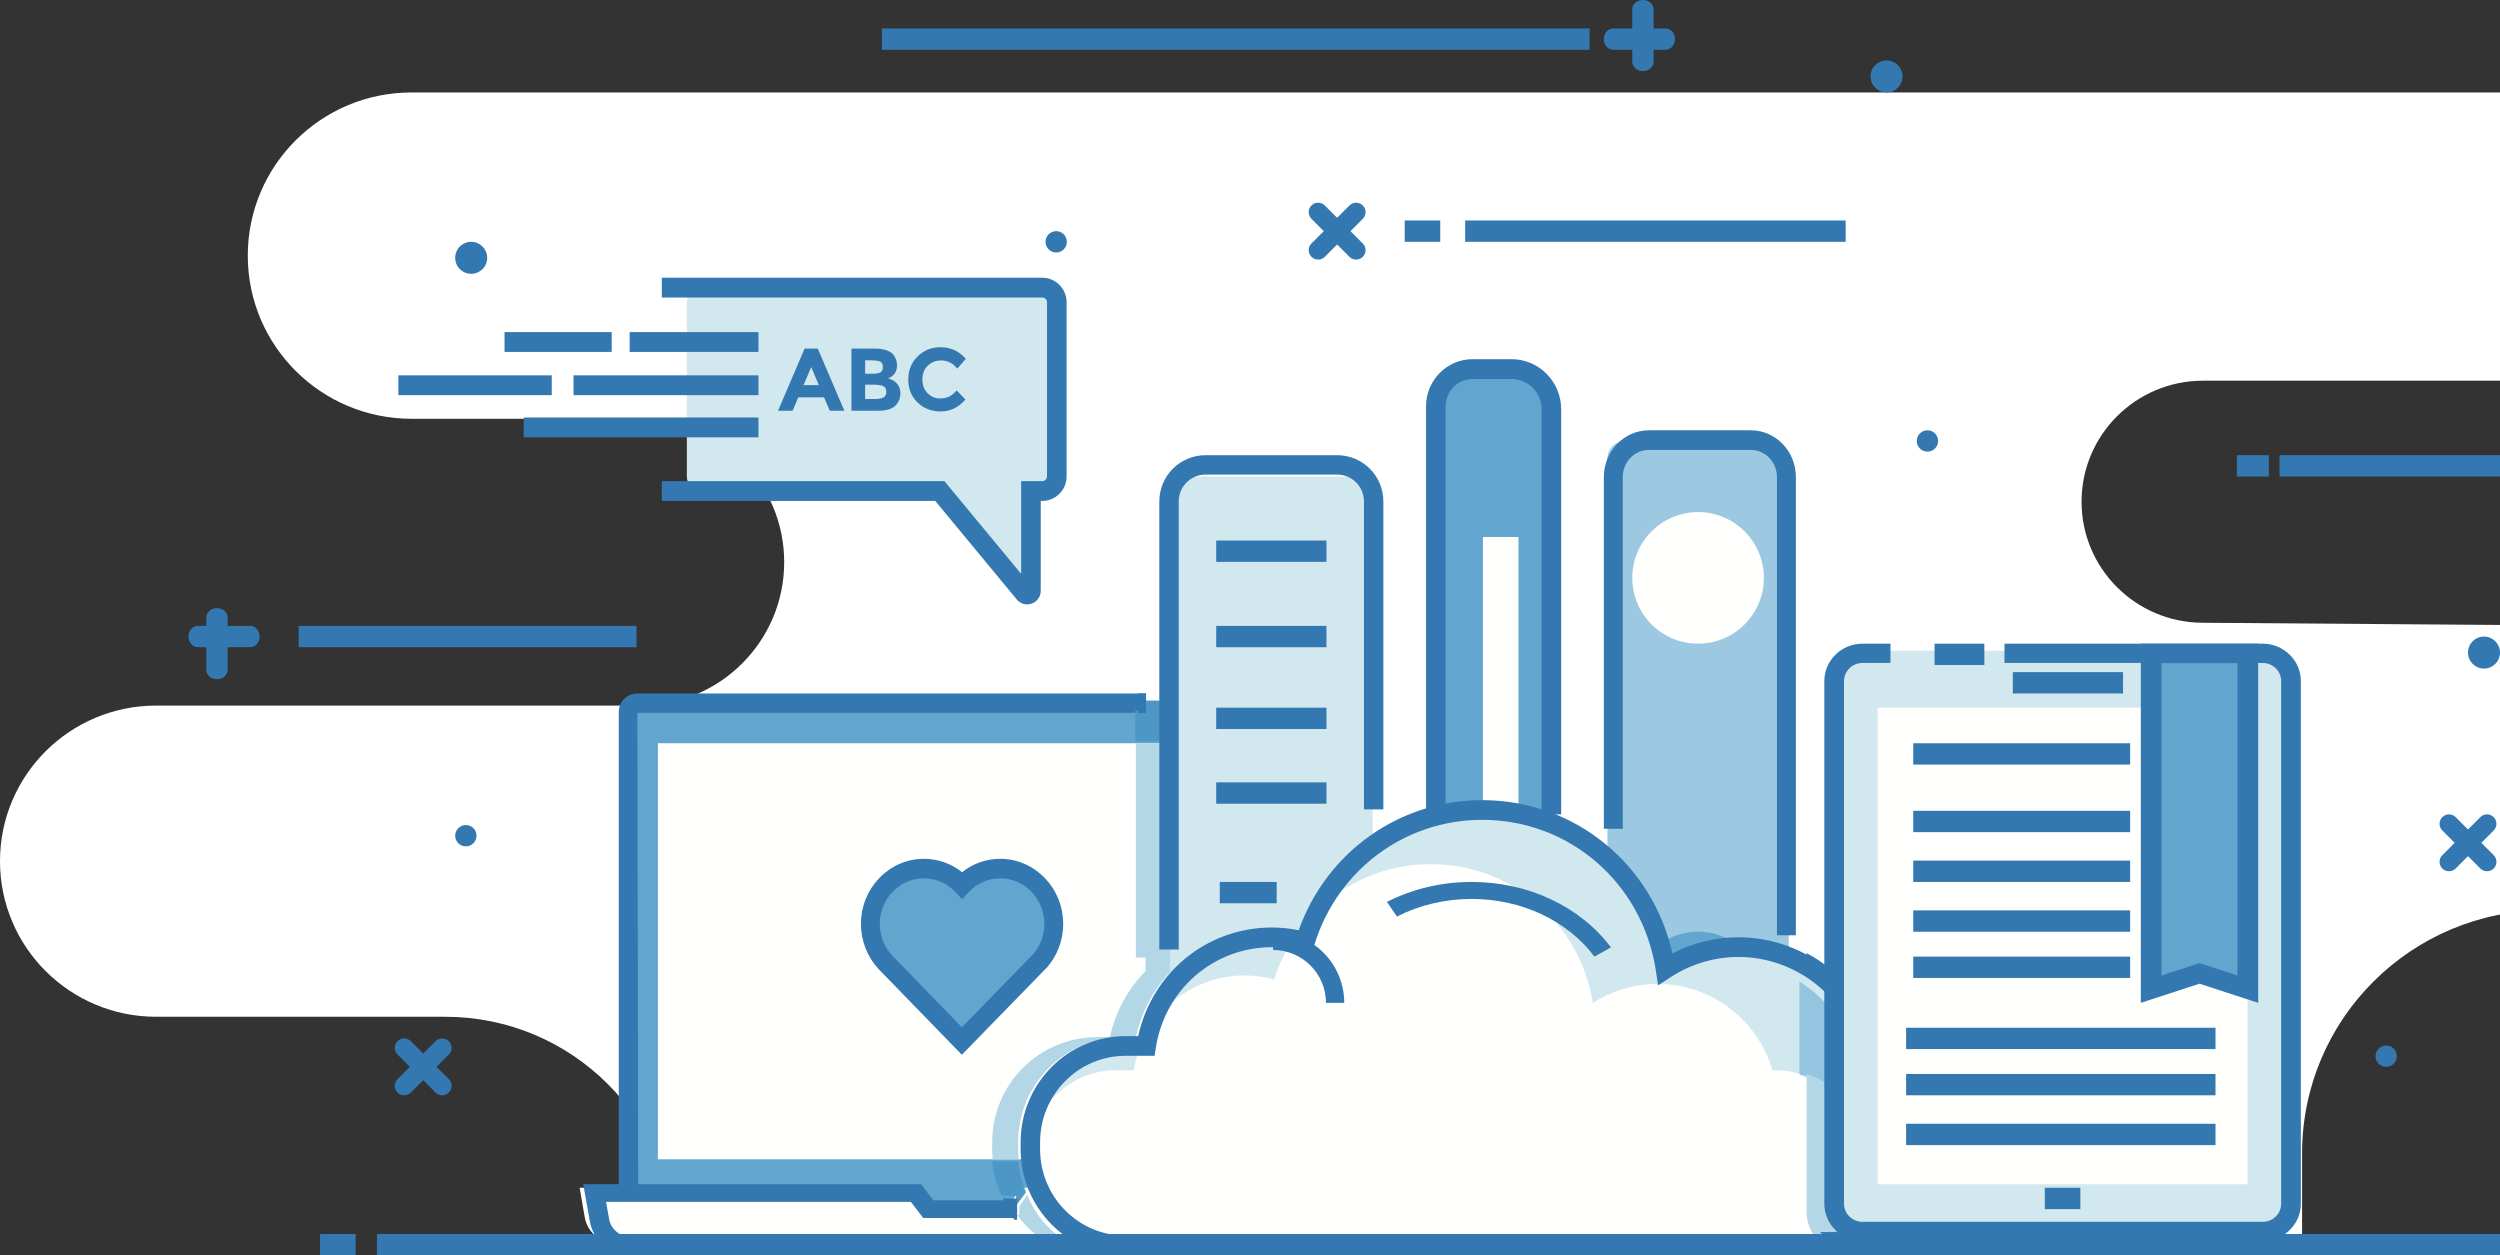 <?xml version="1.0" encoding="UTF-8"?>
<svg xmlns="http://www.w3.org/2000/svg" xmlns:xlink="http://www.w3.org/1999/xlink" width="703px" height="353px" viewBox="0 0 703 353" version="1.1">
  <rect x="0" y="0" width="703" height="353" fill="#333333" stroke="none"/>
  <!-- Generator: Sketch 52.6 (67491) - http://www.bohemiancoding.com/sketch -->
  <title>Group 4</title>
  <desc>Created with Sketch.</desc>
  <g id="Page-1" stroke="none" stroke-width="1" fill="none" fill-rule="evenodd">
    <g id="Member-Portals" transform="translate(-737, -145)">
      <g id="Group-4" transform="translate(737, 145)">
        <path d="M743.652,66.523 C743.652,88.905 725.44,107.05 702.976,107.05 L619.495,107.05 C600.628,107.05 585.334,122.288 585.334,141.085 C585.334,159.784 600.474,174.979 619.242,175.121 L778.322,176.29 C800.281,176.454 818,194.238 818,216.121 C818,238.117 800.102,255.949 778.025,255.949 L715.985,255.949 C678.076,255.949 647.345,286.567 647.345,324.336 L647.345,352 L189.73,350.23 C189.73,314.708 160.827,285.915 125.178,285.915 L43.912,285.915 C19.66,285.915 0,266.327 0,242.164 C0,217.997 19.66,198.41 43.912,198.41 L180.045,198.41 C202.396,198.41 220.517,180.355 220.517,158.083 C220.517,135.814 202.396,117.76 180.045,117.76 L115.723,117.76 C90.293,117.76 69.675,97.218 69.675,71.878 C69.675,46.538 90.293,26 115.723,26 L702.976,26 C725.44,26 743.652,44.141 743.652,66.523" id="Fill-292" fill="#FFFFFF"></path>
        <path d="M468.402,14 L453.598,14 C452.164,14 451,12.656 451,11 C451,9.344 452.164,8 453.598,8 L468.402,8 C469.836,8 471,9.344 471,11 C471,12.656 469.836,14 468.402,14" id="Fill-293" fill="#3378B0"></path>
        <path d="M462,20 C460.344,20 459,18.836 459,17.402 L459,2.598 C459,1.164 460.344,0 462,0 C463.656,0 465,1.164 465,2.598 L465,17.402 C465,18.836 463.656,20 462,20" id="Fill-294" fill="#3378B0"></path>
        <path d="M70.402,182 L55.598,182 C54.164,182 53,180.656 53,179 C53,177.344 54.164,176 55.598,176 L70.402,176 C71.836,176 73,177.344 73,179 C73,180.656 71.836,182 70.402,182" id="Fill-297" fill="#3378B0"></path>
        <path d="M61,191 C59.344,191 58,189.836 58,188.402 L58,173.598 C58,172.164 59.344,171 61,171 C62.656,171 64,172.164 64,173.598 L64,188.402 C64,189.836 62.656,191 61,191" id="Fill-298" fill="#3378B0"></path>
        <path d="M370.653,73 C369.973,73 369.294,72.742 368.777,72.222 C367.741,71.185 367.741,69.508 368.777,68.471 L379.469,57.778 C380.505,56.741 382.186,56.741 383.223,57.778 C384.259,58.814 384.259,60.495 383.223,61.532 L372.528,72.222 C372.011,72.742 371.332,73 370.653,73" id="Fill-299" fill="#3378B0"></path>
        <path d="M381.347,73 C380.665,73 379.989,72.742 379.469,72.222 L368.777,61.532 C367.741,60.495 367.741,58.814 368.777,57.778 C369.814,56.741 371.491,56.741 372.528,57.778 L383.223,68.471 C384.259,69.508 384.259,71.185 383.223,72.222 C382.702,72.742 382.027,73 381.347,73" id="Fill-300" fill="#3378B0"></path>
        <path d="M688.653,245 C687.973,245 687.298,244.742 686.777,244.222 C685.741,243.185 685.741,241.508 686.777,240.472 L697.472,229.777 C698.509,228.741 700.186,228.741 701.223,229.777 C702.259,230.814 702.259,232.494 701.223,233.531 L690.531,244.222 C690.011,244.742 689.335,245 688.653,245" id="Fill-301" fill="#3378B0"></path>
        <path d="M699.347,245 C698.668,245 697.989,244.742 697.472,244.222 L686.777,233.531 C685.741,232.494 685.741,230.814 686.777,229.777 C687.814,228.741 689.495,228.741 690.531,229.777 L701.223,240.472 C702.259,241.508 702.259,243.185 701.223,244.222 C700.706,244.742 700.027,245 699.347,245" id="Fill-302" fill="#3378B0"></path>
        <path d="M113.653,308 C112.973,308 112.294,307.742 111.777,307.222 C110.741,306.185 110.741,304.508 111.777,303.472 L122.469,292.777 C123.505,291.741 125.186,291.741 126.223,292.777 C127.259,293.814 127.259,295.494 126.223,296.531 L115.528,307.222 C115.011,307.742 114.332,308 113.653,308" id="Fill-303" fill="#3378B0"></path>
        <path d="M124.347,308 C123.665,308 122.989,307.742 122.469,307.222 L111.777,296.531 C110.741,295.494 110.741,293.814 111.777,292.777 C112.814,291.741 114.491,291.741 115.528,292.777 L126.223,303.472 C127.259,304.508 127.259,306.185 126.223,307.222 C125.702,307.742 125.027,308 124.347,308" id="Fill-304" fill="#3378B0"></path>
        <polygon id="Fill-305" fill="#3378B0" points="412 68 519 68 519 62 412 62"></polygon>
        <polygon id="Fill-306" fill="#3378B0" points="84 182 179 182 179 176 84 176"></polygon>
        <polygon id="Fill-307" fill="#3378B0" points="395 68 405 68 405 62 395 62"></polygon>
        <polygon id="Fill-308" fill="#3378B0" points="641 134 721 134 721 128 641 128"></polygon>
        <polygon id="Fill-309" fill="#3378B0" points="629 134 638 134 638 128 629 128"></polygon>
        <polygon id="Fill-310" fill="#3378B0" points="248 14 447 14 447 8 248 8"></polygon>
        <path d="M674,296.998 C674,298.657 672.655,300 671,300 C669.342,300 668,298.657 668,296.998 C668,295.343 669.342,294 671,294 C672.655,294 674,295.343 674,296.998" id="Fill-311" fill="#3378B0"></path>
        <path d="M300,68 C300,69.658 298.657,71 296.998,71 C295.343,71 294,69.658 294,68 C294,66.345 295.343,65 296.998,65 C298.657,65 300,66.345 300,68" id="Fill-312" fill="#3378B0"></path>
        <path d="M545,124 C545,125.655 543.657,127 541.998,127 C540.343,127 539,125.655 539,124 C539,122.342 540.343,121 541.998,121 C543.657,121 545,122.342 545,124" id="Fill-313" fill="#3378B0"></path>
        <path d="M134,235.002 C134,236.657 132.657,238 130.998,238 C129.343,238 128,236.657 128,235.002 C128,233.343 129.343,232 130.998,232 C132.657,232 134,233.343 134,235.002" id="Fill-314" fill="#3378B0"></path>
        <path d="M703,183.502 C703,185.985 700.985,188 698.502,188 C696.015,188 694,185.985 694,183.502 C694,181.015 696.015,179 698.502,179 C700.985,179 703,181.015 703,183.502" id="Fill-315" fill="#3378B0"></path>
        <path d="M535,21.498 C535,23.985 532.985,26 530.502,26 C528.015,26 526,23.985 526,21.498 C526,19.015 528.015,17 530.502,17 C532.985,17 535,19.015 535,21.498" id="Fill-316" fill="#3378B0"></path>
        <path d="M137,72.502 C137,74.985 134.985,77 132.498,77 C130.015,77 128,74.985 128,72.502 C128,70.015 130.015,68 132.498,68 C134.985,68 137,70.015 137,72.502" id="Fill-317" fill="#3378B0"></path>
        <path d="M372.344,343 L178.656,343 C176.645,343 175,341.36 175,339.356 L175,202.644 C175,200.64 176.645,199 178.656,199 L372.344,199 C374.355,199 376,200.64 376,202.644 L376,339.356 C376,341.36 374.355,343 372.344,343" id="Fill-318" fill="#62A6CF"></path>
        <path d="M374.769,344 L179.231,344 C176.345,344 174,341.664 174,338.791 L174,200.209 C174,197.336 176.345,195 179.231,195 L322.259,195 L322.259,200.449 L179.231,200.449 L179.471,338.791 L374.769,338.551 L374.529,200.209 L352.906,200.449 L352.906,195 L374.769,195 C377.655,195 380,197.336 380,200.209 L380,338.791 C380,341.664 377.655,344 374.769,344" id="Fill-319" fill="#3378B0"></path>
        <polygon id="Fill-320" fill="#FFFFFE" points="185 326 366 326 366 209 185 209"></polygon>
        <path d="M371.885,350 L173.983,350 C169.233,350 165.18,346.708 164.413,342.224 L163,334 L254.724,334 L258.235,338.819 L283.579,338.819 L287.374,334 L384,334 L382.776,341.151 C381.902,346.257 377.292,350 371.885,350" id="Fill-321" fill="#FFFFFE"></path>
        <path d="M373,353 L178.025,353 C171.979,353 166.881,349.051 165.904,343.615 L164,333 L258.991,333 L262.454,337.529 L285.998,337.529 L285.998,342.498 L259.605,342.498 L256.146,337.973 L170.417,337.973 L171.285,342.81 C171.826,345.834 174.66,348.031 178.025,348.031 L373,348.031 L373,353" id="Fill-322" fill="#3378B0"></path>
        <polygon id="Fill-323" fill="#3378B0" points="178 353 374 353 374 347 178 347"></polygon>
        <path d="M285.733,339 L285.733,336.237 L281.618,336.237 C280.238,333.26 279.332,330.014 279,326.606 L286.302,326.606 C286.601,329.656 287.357,332.578 288.5,335.29 L285.733,339 M365.825,258.559 L365.825,208.458 L319.245,208.458 L319.245,199.767 L321.6,199.767 L321.6,197 L352.276,197 L352.276,199.767 L373.92,199.524 L374,245.31 C370.714,249.256 367.95,253.703 365.825,258.559" id="Fill-324" fill="#4C97C6"></path>
        <path d="M372.797,246 L372.719,200.276 L351.85,200.519 L351.85,195 L372.952,195 C375.736,195 378,197.366 378,200.276 L378,240.389 C376.148,242.122 374.406,243.995 372.797,246 Z M320,200.519 L322.271,200.519 L322.271,195 L320,195 L320,200.519 Z" id="Fill-325" fill="#3378B0"></path>
        <path d="M286.447,326 L279.142,326 C279.047,325.04 279,324.074 279,323.092 L279,321.118 C279,304.86 292.24,291.63 308.515,291.63 L312.091,291.63 C313.679,284.395 317.248,278.035 322.138,273.022 L322.138,269.286 L319.403,269.286 L319.403,209 L366,209 L366,258.614 C365.481,259.785 365.003,260.982 364.561,262.197 C362.037,261.686 359.517,261.431 357.044,261.431 C338.749,261.431 323.271,273.993 319.395,291.63 L315.82,291.63 C299.545,291.63 286.305,304.86 286.305,321.118 L286.305,323.092 C286.305,324.074 286.356,325.04 286.447,326" id="Fill-326" fill="#B4D7E7"></path>
        <path d="M297,347 L291.099,347 C289.166,345.498 287.446,343.687 286,341.64 L286.634,341.64 L286.634,339.232 L288.871,336 C290.606,340.43 293.442,344.233 297,347" id="Fill-327" fill="#B4D7E7"></path>
        <path d="M286,343 L285.237,343 C283.973,341.148 282.887,339.136 282,337 L286,337 L286,343" id="Fill-328" fill="#3378B0"></path>
        <path d="M317,353 L308.922,353 C301.874,353 295.343,350.776 290,347 L298.078,347 C303.421,350.776 309.952,353 317,353" id="Fill-329" fill="#3378B0"></path>
        <path d="M381.12,325 L333.88,325 C331.186,325 329,322.781 329,320.046 L329,138.954 C329,136.219 331.186,134 333.88,134 L381.12,134 C383.818,134 386,136.219 386,138.954 L386,320.046 C386,322.781 383.818,325 381.12,325" id="Fill-330" fill="#D1E8EF"></path>
        <path d="M431.949,322 L409.051,322 C406.263,322 404,319.796 404,317.08 L404,110.92 C404,108.204 406.263,106 409.051,106 L431.949,106 C434.737,106 437,108.204 437,110.92 L437,317.08 C437,319.796 434.737,322 431.949,322" id="Fill-331" fill="#62A6CF"></path>
        <polygon id="Fill-332" fill="#FFFFFE" points="417 289 427 289 427 151 417 151"></polygon>
        <path d="M497.959,323 L457.041,323 C454.258,323 452,320.767 452,318.015 L452,128.985 C452,126.229 454.258,124 457.041,124 L497.959,124 C500.742,124 503,126.229 503,128.985 L503,318.015 C503,320.767 500.742,323 497.959,323" id="Fill-333" fill="#9CC8E1"></path>
        <path d="M331.454,267 L326,267 L326,140.986 C326,133.826 331.821,128 338.98,128 L376.02,128 C383.175,128 389,133.826 389,140.986 L389,227.597 L383.546,227.597 L383.546,140.986 C383.546,136.83 380.168,133.455 376.02,133.455 L338.98,133.455 C334.832,133.455 331.454,136.83 331.454,140.986 L331.454,267" id="Fill-334" fill="#3378B0"></path>
        <path d="M439,229 L433.494,229 L433.494,115.104 C433.494,110.401 429.717,106.576 425.073,106.576 L414.105,106.576 C409.913,106.576 406.506,110.026 406.506,114.271 L406.506,229 L401,229 L401,114.271 C401,106.952 406.877,101 414.105,101 L425.073,101 C432.752,101 439,107.327 439,115.104 L439,229" id="Fill-335" fill="#3378B0"></path>
        <path d="M505,263 L499.674,263 L499.674,134.13 C499.674,129.931 496.375,126.515 492.32,126.515 L463.676,126.515 C459.621,126.515 456.326,129.931 456.326,134.13 L456.326,233.051 L451,233.051 L451,134.13 C451,126.89 456.685,121 463.676,121 L492.32,121 C499.312,121 505,126.89 505,134.13 L505,263" id="Fill-336" fill="#3378B0"></path>
        <polygon id="Fill-337" fill="#3378B0" points="342 158 373 158 373 152 342 152"></polygon>
        <polygon id="Fill-338" fill="#3378B0" points="342 182 373 182 373 176 342 176"></polygon>
        <polygon id="Fill-339" fill="#3378B0" points="342 205 373 205 373 199 342 199"></polygon>
        <polygon id="Fill-340" fill="#3378B0" points="342 226 373 226 373 220 342 220"></polygon>
        <polygon id="Fill-341" fill="#3378B0" points="343 254 359 254 359 248 343 248"></polygon>
        <polygon id="Fill-342" fill="#3378B0" points="342 275 373 275 373 269 342 269"></polygon>
        <polygon id="Fill-343" fill="#3378B0" points="342 300 373 300 373 294 342 294"></polygon>
        <path d="M496,162.502 C496,172.721 487.715,181 477.502,181 C467.285,181 459,172.721 459,162.502 C459,152.283 467.285,144 477.502,144 C487.715,144 496,152.283 496,162.502" id="Fill-344" fill="#FFFFFE"></path>
        <path d="M496,280.498 C496,290.721 487.715,299 477.502,299 C467.285,299 459,290.721 459,280.498 C459,270.283 467.285,262 477.502,262 C487.715,262 496,270.283 496,280.498" id="Fill-345" fill="#62A6CF"></path>
        <path d="M526.3,294.027 L525.255,294.027 C520.655,278.296 506.062,266.786 488.737,266.786 C481.176,266.786 474.147,269.002 468.221,272.781 C464.375,247.996 442.866,229 416.829,229 C393.458,229 373.682,244.289 367.098,265.346 C364.129,264.554 361.026,264.092 357.807,264.092 C339.972,264.092 325.229,277.07 322.527,294.027 L316.703,294.027 C302.015,294.027 290,305.956 290,320.537 L290,322.49 C290,337.07 302.015,349 316.703,349 L526.3,349 C540.985,349 553,337.07 553,322.49 L553,320.537 C553,305.956 540.985,294.027 526.3,294.027" id="Fill-346" fill="#D1E8EF"></path>
        <path d="M499.348,300.981 L498.422,300.981 C494.348,286.957 481.417,276.694 466.069,276.694 C459.368,276.694 453.142,278.669 447.893,282.041 C444.485,259.938 425.43,243 402.36,243 C381.655,243 364.137,256.636 358.303,275.41 C355.671,274.704 352.922,274.291 350.071,274.291 C334.27,274.291 321.207,285.864 318.813,300.981 L313.652,300.981 C300.64,300.981 290,311.621 290,324.62 L290,326.361 C290,339.364 300.64,350 313.652,350 L499.348,350 C512.36,350 523,339.364 523,326.361 L523,324.62 C523,311.621 512.36,300.981 499.348,300.981" id="Fill-347" fill="#FFFFFE"></path>
        <path d="M448.356,269 C440.722,258.844 427.813,252.781 413.818,252.781 C406.416,252.781 399.155,254.493 392.824,257.735 L390,253.62 C397.187,249.944 405.42,248 413.818,248 C429.692,248 444.34,254.879 453,266.399 L448.356,269" id="Fill-348" fill="#3378B0"></path>
        <path d="M378,282 L372.862,282 C372.862,273.803 366.197,267.138 358,267.138 L358,262 C369.029,262 378,270.971 378,282" id="Fill-349" fill="#3378B0"></path>
        <path d="M316.49,296.896 C303.247,296.896 292.474,307.789 292.474,321.182 L292.474,323.178 C292.474,336.567 303.247,347.464 316.49,347.464 L526.51,347.464 C539.753,347.464 550.526,336.567 550.526,323.178 L550.526,321.182 C550.526,307.789 539.753,296.896 526.51,296.896 L523.408,296.896 L522.832,294.899 C518.474,279.706 504.509,269.096 488.875,269.096 C482.113,269.096 475.519,271.063 469.793,274.776 L466.249,277.078 L465.611,272.871 C461.874,248.338 441.354,230.536 416.816,230.536 C395.034,230.536 376.057,244.659 369.602,265.679 L368.821,268.221 L366.281,267.531 C363.387,266.749 360.493,266.347 357.679,266.347 C341.323,266.347 327.591,278.211 325.033,294.56 L324.668,296.896 L316.49,296.896 M526.51,353 L316.49,353 C300.229,353 287,339.622 287,323.178 L287,321.182 C287,304.738 300.229,291.356 316.49,291.356 L320.063,291.356 C323.934,273.517 339.4,260.811 357.679,260.811 C360.15,260.811 362.668,261.07 365.19,261.586 C373.043,239.599 393.475,225 416.816,225 C442.752,225 464.644,242.906 470.286,268.111 C476.033,265.125 482.387,263.561 488.875,263.561 C506.242,263.561 521.824,274.897 527.47,291.371 C543.29,291.888 556,305.059 556,321.182 L556,323.178 C556,339.622 542.771,353 526.51,353" id="Fill-350" fill="#3378B0"></path>
        <path d="M524.733,347 L510.974,347 C518.526,343.076 523.696,335.297 523.696,326.392 L523.696,324.675 C523.696,313.927 516.159,304.817 506,302.155 L506,276 C513.095,280.472 518.563,287.354 521.016,295.627 L521.598,297.578 L524.733,297.578 C538.114,297.578 549,308.225 549,321.314 L549,323.265 C549,336.35 538.114,347 524.733,347" id="Fill-351" fill="#93C4E0"></path>
        <path d="M558,323 C558,322.986 558,322.972 558,322.959 L558,322 L558,322.959 C558,322.972 558,322.986 558,323" id="Fill-352" fill="#A6CFE4"></path>
        <path d="M512.498,349 L511.427,349 C509.334,346.978 508,343.969 508,340.616 L508,302 C517.185,304.79 524,314.338 524,325.602 L524,327.401 C524,336.734 519.326,344.887 512.498,349" id="Fill-353" fill="#B4D7E7"></path>
        <path d="M539.285,349 L518.613,349 C515.998,349 513.602,348.044 511.749,346.465 L526.527,346.465 C539.763,346.465 550.529,335.647 550.529,322.355 L550.529,320.373 C550.529,307.079 539.763,296.264 526.527,296.264 L523.427,296.264 L522.851,294.282 C520.426,285.878 515.017,278.888 508,274.345 L508,268 C516.841,272.73 523.887,280.646 527.363,290.428 C527.363,290.432 527.366,290.435 527.366,290.439 C527.377,290.472 527.388,290.505 527.399,290.534 C527.403,290.545 527.406,290.553 527.41,290.56 C527.417,290.589 527.428,290.618 527.439,290.648 C527.443,290.655 527.447,290.662 527.447,290.673 C527.461,290.706 527.472,290.743 527.487,290.78 C543.297,291.293 556,304.368 556,320.373 L556,322.355 C556,322.381 556,322.41 556,322.44 C556,322.447 556,322.454 556,322.465 C556,322.484 556,322.506 556,322.528 C556,322.535 556,322.542 556,322.553 C556,322.579 556,322.608 556,322.634 C556,322.641 556,322.648 556,322.656 C556,322.678 556,322.7 556,322.718 C556,322.729 555.996,322.74 555.996,322.751 C555.996,322.769 555.996,322.791 555.996,322.81 C555.996,322.821 555.996,322.835 555.996,322.846 C555.996,322.868 555.996,322.89 555.996,322.912 C555.996,322.927 555.996,322.938 555.996,322.953 C555.993,322.967 555.993,322.978 555.993,322.993 C555.993,323.007 555.993,323.022 555.993,323.037 C555.993,323.044 555.993,323.055 555.993,323.062 C555.993,323.095 555.989,323.128 555.989,323.165 C555.989,323.169 555.989,323.176 555.989,323.18 C555.989,323.202 555.989,323.224 555.989,323.242 C555.989,323.246 555.989,323.246 555.989,323.246 C555.65,334.595 548.906,344.333 539.285,349" id="Fill-354" fill="#3378B0"></path>
        <path d="M638.512,347 L524.485,347 C520.903,347 518,344.097 518,340.517 L518,189.487 C518,185.903 520.903,183 524.485,183 L638.512,183 C642.093,183 645,185.903 645,189.487 L645,340.517 C645,344.097 642.093,347 638.512,347" id="Fill-355" fill="#D1E8EF"></path>
        <path d="M636.264,349 L523.736,349 C517.818,349 513,344.279 513,338.481 L513,191.523 C513,185.721 517.818,181 523.736,181 L531.598,181 L531.598,186.422 L523.736,186.422 C520.87,186.422 518.534,188.71 518.534,191.523 L518.534,338.481 C518.534,341.29 520.87,343.578 523.736,343.578 L636.264,343.578 C639.134,343.578 641.466,341.29 641.466,338.481 L641.466,191.523 C641.466,188.71 639.134,186.422 636.264,186.422 L563.663,186.422 L563.663,181 L636.264,181 C642.185,181 647,185.721 647,191.523 L647,338.481 C647,344.279 642.185,349 636.264,349" id="Fill-356" fill="#3378B0"></path>
        <polygon id="Fill-357" fill="#3378B0" points="544 187 558 187 558 181 544 181"></polygon>
        <polygon id="Fill-358" fill="#FFFFFE" points="528 333 632 333 632 199 528 199"></polygon>
        <polygon id="Fill-359" fill="#3378B0" points="566 195 597 195 597 189 566 189"></polygon>
        <polyline id="Fill-360" fill="#62A6CF" points="630 279 616.5 274.538 603 279 603 184 630 184 630 279"></polyline>
        <path d="M618.5,270.82 L629.17,274.302 L629.17,186.475 L607.83,186.475 L607.83,274.302 L618.5,270.82 Z M635,282 L618.5,276.616 L602,282 L602,181 L635,181 L635,282 Z" id="Fill-361" fill="#3378B0"></path>
        <polygon id="Fill-362" fill="#3378B0" points="538 215 599 215 599 209 538 209"></polygon>
        <polygon id="Fill-363" fill="#3378B0" points="538 234 599 234 599 228 538 228"></polygon>
        <polygon id="Fill-364" fill="#3378B0" points="538 248 599 248 599 242 538 242"></polygon>
        <polygon id="Fill-365" fill="#3378B0" points="538 262 599 262 599 256 538 256"></polygon>
        <polygon id="Fill-366" fill="#3378B0" points="538 275 599 275 599 269 538 269"></polygon>
        <polygon id="Fill-367" fill="#3378B0" points="536 295 623 295 623 289 536 289"></polygon>
        <polygon id="Fill-368" fill="#3378B0" points="536 308 623 308 623 302 536 302"></polygon>
        <polygon id="Fill-369" fill="#3378B0" points="536 322 623 322 623 316 536 316"></polygon>
        <polygon id="Fill-370" fill="#3378B0" points="575 340 585 340 585 334 575 334"></polygon>
        <g id="Group-2" transform="translate(242, 241)">
          <path d="M54.318,18.81 C54.318,10.207 47.583,3.242 39.268,3.242 C35.06,3.242 31.268,5.03 28.533,7.922 C25.805,5.03 22.01,3.242 17.798,3.242 C9.487,3.242 2.752,10.207 2.752,18.81 C2.752,22.997 4.36,26.796 6.964,29.593 L28.473,51.739 L50.53,29.114 L51.392,28.01 C53.226,25.428 54.318,22.247 54.318,18.81" id="Fill-371" fill="#62A6CF"></path>
          <path d="M17.798,5.984 C10.964,5.984 5.399,11.736 5.399,18.81 C5.399,22.134 6.632,25.286 8.872,27.692 L28.48,47.874 L48.661,27.169 L49.311,26.309 C50.834,24.167 51.668,21.545 51.668,18.81 C51.668,11.736 46.106,5.984 39.268,5.984 C35.922,5.984 32.781,7.355 30.427,9.842 L28.53,11.845 L26.639,9.842 C24.293,7.352 21.151,5.984 17.798,5.984 Z M28.473,55.6 L5.091,31.538 C1.858,28.064 0.098,23.556 0.098,18.81 C0.098,8.712 8.038,0.5 17.798,0.5 C21.738,0.5 25.47,1.82 28.533,4.262 C31.604,1.82 35.335,0.5 39.268,0.5 C49.028,0.5 56.968,8.712 56.968,18.81 C56.968,22.723 55.777,26.463 53.526,29.637 L52.537,30.905 L28.473,55.6 Z" id="Fill-372" fill="#3378B0"></path>
        </g>
        <g id="Group-3" transform="translate(112, 78)">
          <path d="M185.17,7.012 L185.17,55.952 C185.17,58.23 183.344,60.077 181.093,60.077 L177.905,60.077 L177.905,88.094 C177.905,89.094 176.671,89.547 176.036,88.782 L152.281,60.077 L85.217,60.077 C82.966,60.077 81.141,58.23 81.141,55.952 L81.141,7.012 C81.141,4.731 82.966,2.884 85.217,2.884 L181.093,2.884 C183.344,2.884 185.17,4.731 185.17,7.012" id="Fill-373" fill="#D1E8EF"></path>
          <path d="M176.825,91.959 C175.727,91.959 174.669,91.472 173.924,90.577 L150.992,62.864 L74.097,62.864 L74.097,57.29 L153.566,57.29 L175.151,83.375 L175.151,57.29 L181.093,57.29 C181.824,57.29 182.419,56.688 182.419,55.952 L182.419,7.009 C182.419,6.273 181.824,5.671 181.093,5.671 L74.097,5.671 L74.097,0.096 L181.093,0.096 C184.861,0.096 187.928,3.199 187.928,7.009 L187.928,55.952 C187.928,59.765 184.861,62.864 181.093,62.864 L180.66,62.864 L180.66,88.094 C180.66,89.733 179.675,91.16 178.151,91.718 C177.718,91.881 177.266,91.959 176.825,91.959" id="Fill-374" fill="#3378B0"></path>
          <path d="M116.119,25.226 L113.945,30.302 L118.264,30.302 L116.119,25.226 Z M121.331,37.497 L119.722,33.725 L112.487,33.725 L110.882,37.497 L106.787,37.497 L114.243,20.03 L117.967,20.03 L125.43,37.497 L121.331,37.497 Z" id="Fill-375" fill="#3378B0"></path>
          <path d="M131.28,34.197 L133.921,34.197 C135.023,34.197 135.853,34.059 136.404,33.788 C136.955,33.513 137.23,32.971 137.23,32.164 C137.23,31.354 136.94,30.823 136.352,30.562 C135.768,30.306 134.835,30.176 133.554,30.176 L131.28,30.176 L131.28,34.197 Z M131.28,27.103 L133.109,27.103 C134.178,27.103 134.968,26.987 135.489,26.753 C136.011,26.519 136.268,26.014 136.268,25.241 C136.268,24.468 136.025,23.955 135.552,23.706 C135.074,23.457 134.266,23.331 133.131,23.331 L131.28,23.331 L131.28,27.103 Z M134.982,37.497 L127.428,37.497 L127.428,20.03 L134.145,20.03 C135.313,20.03 136.323,20.172 137.168,20.454 C138.02,20.74 138.651,21.123 139.085,21.606 C139.856,22.505 140.242,23.52 140.242,24.654 C140.242,26.021 139.808,27.039 138.934,27.701 L138.317,28.143 L137.7,28.429 C138.769,28.66 139.621,29.146 140.256,29.89 C140.888,30.633 141.208,31.551 141.208,32.651 C141.208,33.866 140.793,34.94 139.974,35.873 C139.015,36.958 137.355,37.497 134.982,37.497 Z" id="Fill-376" fill="#3378B0"></path>
          <path d="M152.369,34.048 C154.26,34.048 155.807,33.29 157.011,31.774 L159.479,34.349 C157.522,36.583 155.212,37.698 152.553,37.698 C149.894,37.698 147.705,36.847 145.982,35.148 C144.267,33.45 143.404,31.306 143.404,28.715 C143.404,26.125 144.278,23.966 146.034,22.23 C147.789,20.499 149.934,19.633 152.468,19.633 C155.296,19.633 157.669,20.725 159.582,22.903 L157.184,25.657 C155.964,24.122 154.451,23.357 152.641,23.357 C151.19,23.357 149.956,23.832 148.924,24.791 C147.896,25.75 147.378,27.043 147.378,28.663 C147.378,30.291 147.866,31.592 148.839,32.577 C149.805,33.561 150.988,34.048 152.369,34.048" id="Fill-377" fill="#3378B0"></path>
          <polygon id="Fill-378" fill="#3378B0" points="65.058 20.96 101.278 20.96 101.278 15.385 65.058 15.385"></polygon>
          <polygon id="Fill-379" fill="#3378B0" points="49.273 33.119 101.278 33.119 101.278 27.545 49.273 27.545"></polygon>
          <polygon id="Fill-380" fill="#3378B0" points="35.265 44.974 101.278 44.974 101.278 39.4 35.265 39.4"></polygon>
          <polygon id="Fill-381" fill="#3378B0" points="0.022 33.119 43.158 33.119 43.158 27.545 0.022 27.545"></polygon>
          <polygon id="Fill-382" fill="#3378B0" points="29.874 20.96 60.008 20.96 60.008 15.385 29.874 15.385"></polygon>
        </g>
        <polygon id="Fill-383" fill="#3378B0" points="106 353 703 353 703 347 106 347"></polygon>
        <polygon id="Fill-384" fill="#3378B0" points="90 353 100 353 100 347 90 347"></polygon>
      </g>
    </g>
  </g>
</svg>
